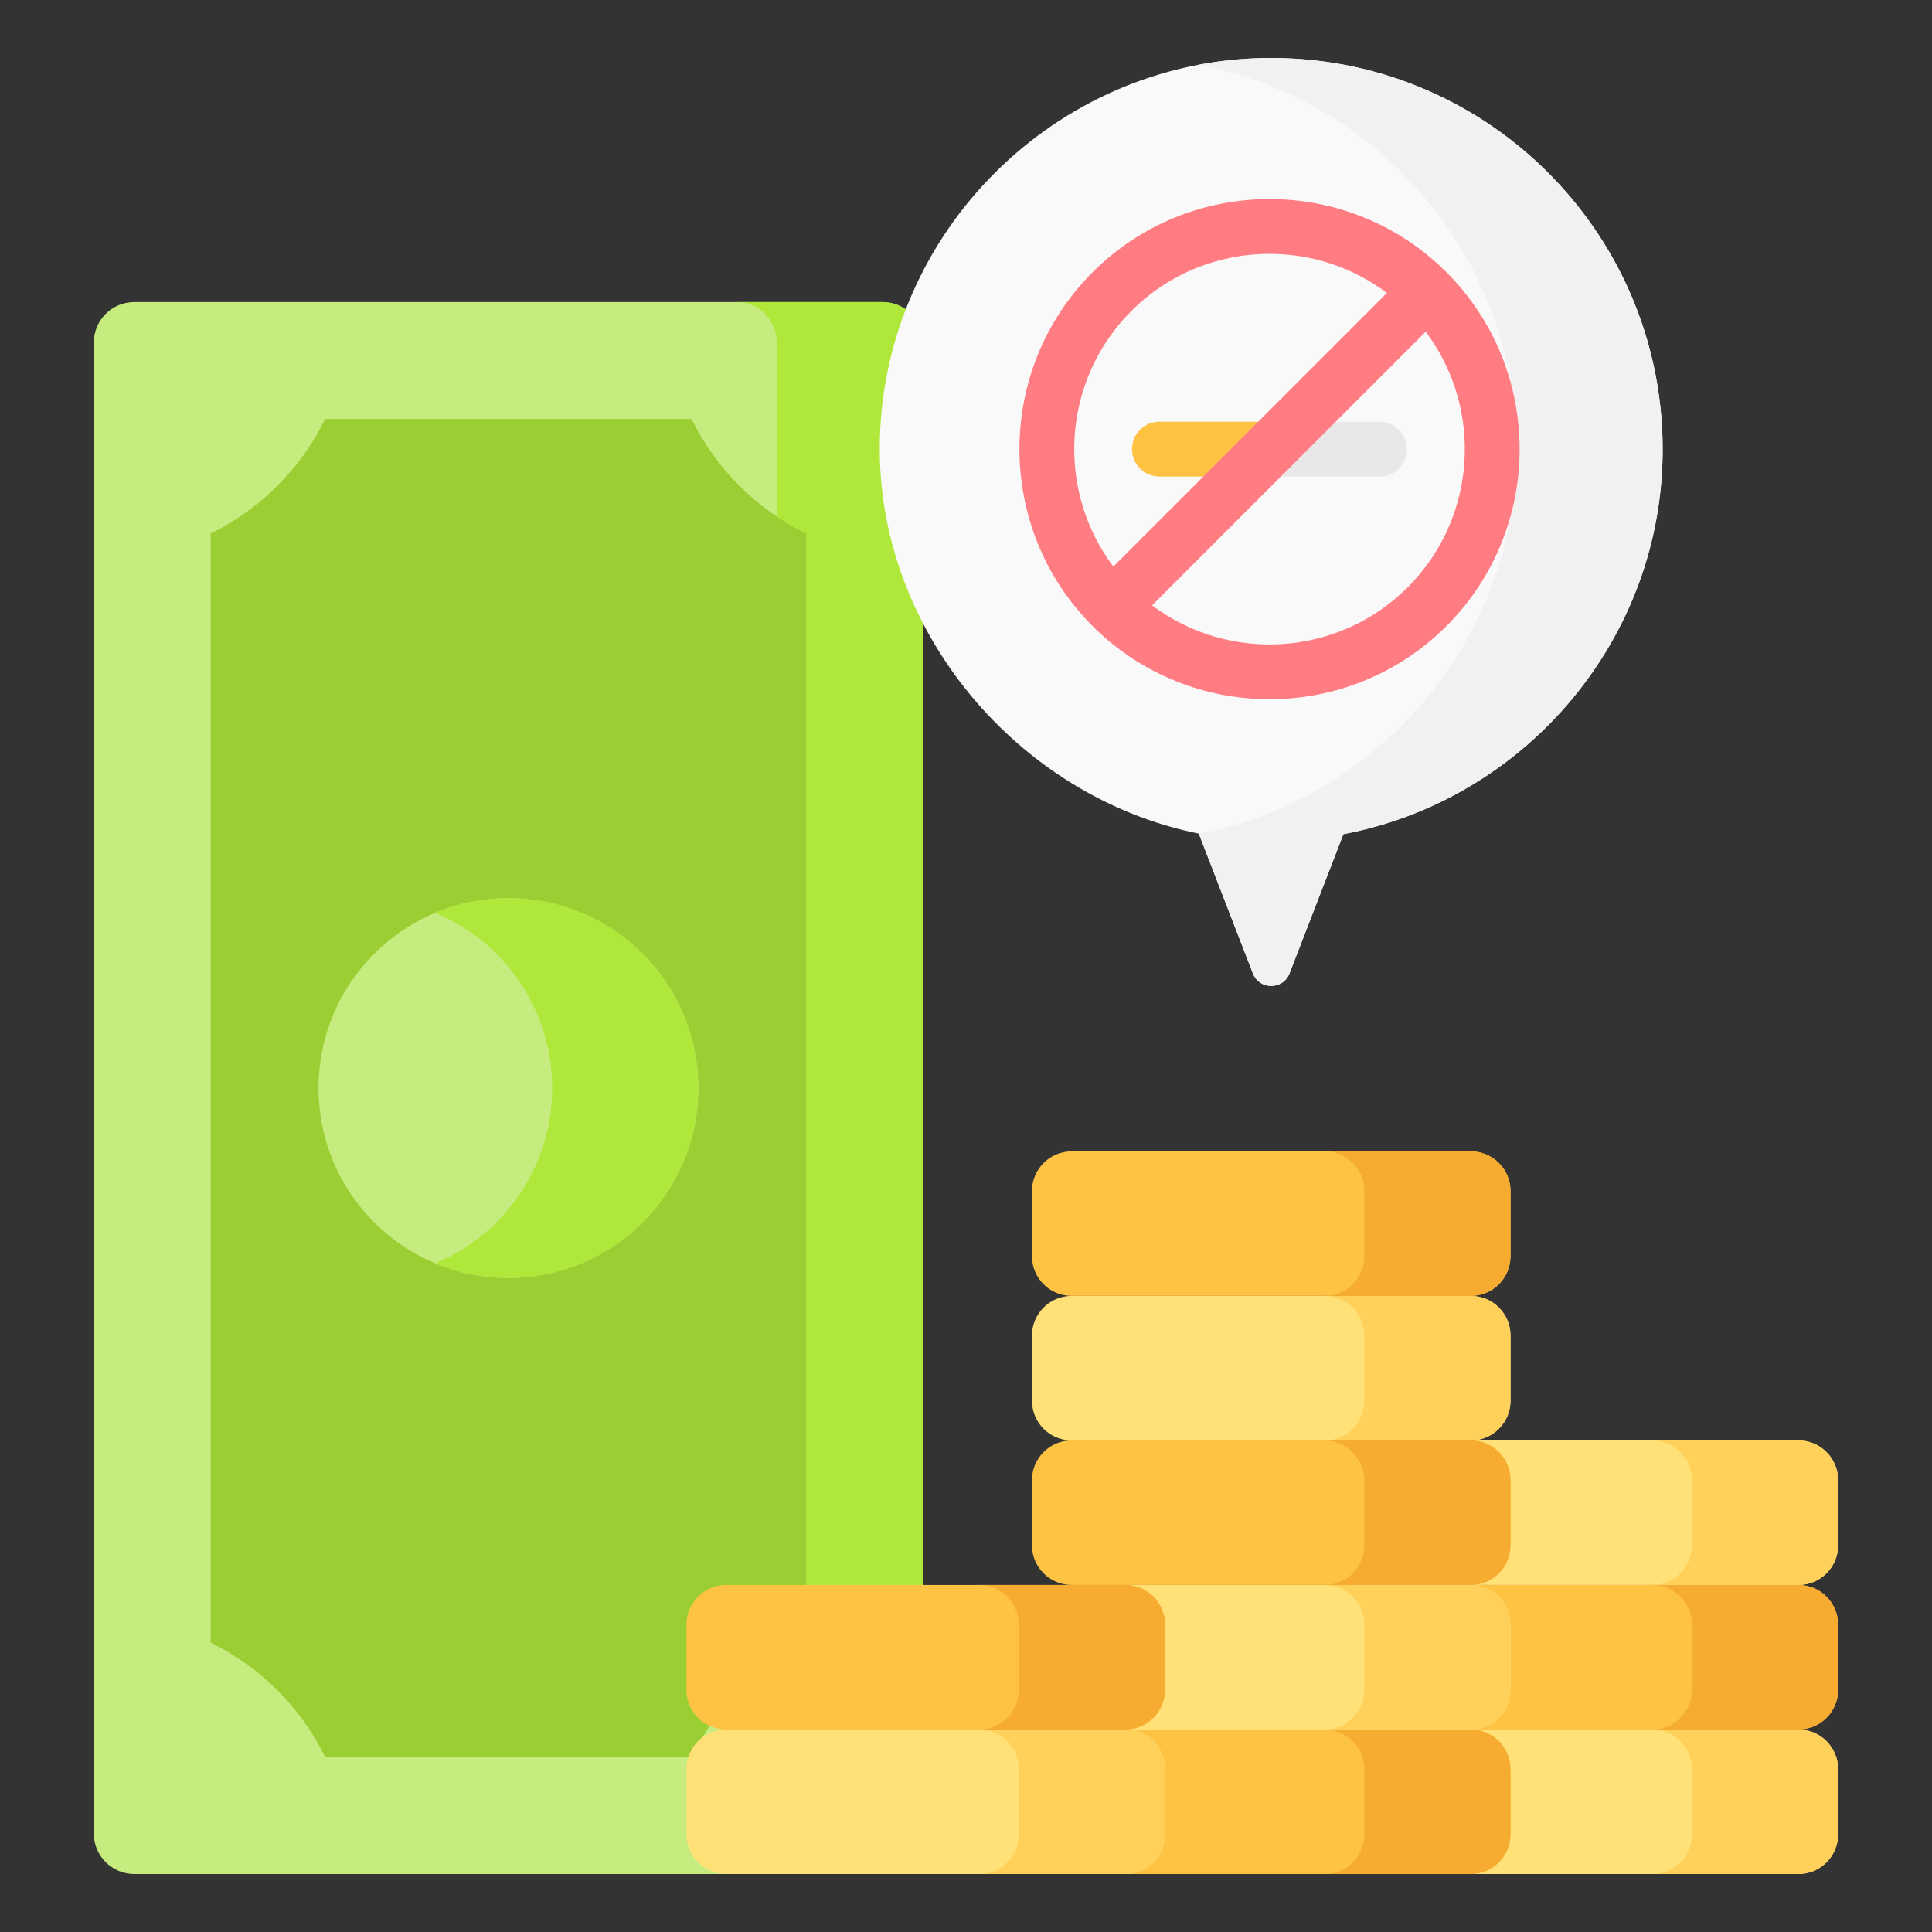 <svg width="100" height="100" viewBox="0 0 100 100" fill="none" xmlns="http://www.w3.org/2000/svg">
<rect x="0" y="0" width="100" height="100" fill="#333333" stroke="none"/>
<g clip-path="url(#clip0_367_86275)">
<path d="M6.951 97H38.115C38.115 97 47.776 83.245 47.776 82.088V17.731C47.776 16.573 46.837 15.635 45.68 15.635H6.951C5.794 15.635 4.855 16.573 4.855 17.731V94.904C4.856 96.062 5.794 97 6.951 97Z" fill="#C6EC7F"/>
<path d="M45.679 15.635H38.113C39.271 15.635 40.209 16.573 40.209 17.731V94.904C40.209 96.062 39.271 97 38.113 97H45.679C46.836 97 47.774 96.062 47.774 94.904V17.731C47.774 16.573 46.836 15.635 45.679 15.635Z" fill="#AFE73B"/>
<path d="M10.906 85.022V27.613C13.479 26.352 15.571 24.26 16.832 21.687H35.796C37.057 24.26 39.149 26.352 41.722 27.613V85.022C39.149 86.283 37.057 88.374 35.796 90.948H16.832C15.571 88.374 13.479 86.283 10.906 85.022Z" fill="#9BCE33"/>
<path d="M26.316 66.146C31.744 66.146 36.145 61.746 36.145 56.318C36.145 50.89 31.744 46.49 26.316 46.49C20.889 46.49 16.488 50.89 16.488 56.318C16.488 61.746 20.889 66.146 26.316 66.146Z" fill="#C6EC7F"/>
<path d="M26.314 46.49C24.973 46.49 23.696 46.758 22.531 47.244C26.082 48.726 28.577 52.23 28.577 56.318C28.577 60.405 26.081 63.91 22.531 65.391C23.696 65.877 24.973 66.146 26.314 66.146C31.742 66.146 36.142 61.746 36.142 56.318C36.142 50.89 31.742 46.49 26.314 46.49Z" fill="#AFE73B"/>
<path d="M72.426 97H93.085C94.221 97 95.141 96.08 95.141 94.945V91.574C95.141 90.439 94.221 89.519 93.085 89.519H72.426C71.291 89.519 70.371 90.439 70.371 91.574V94.945C70.371 96.08 71.291 97 72.426 97Z" fill="#FFE177"/>
<path d="M72.426 89.519H93.085C94.221 89.519 95.141 88.598 95.141 87.463V84.093C95.141 82.957 94.221 82.037 93.085 82.037H72.426C71.291 82.037 70.371 82.957 70.371 84.093V87.463C70.371 88.598 71.291 89.519 72.426 89.519Z" fill="#FFC344"/>
<path d="M93.085 82.037H85.519C86.655 82.037 87.575 82.957 87.575 84.093V87.463C87.575 88.598 86.655 89.519 85.519 89.519H93.085C94.22 89.519 95.14 88.598 95.14 87.463V84.093C95.14 82.957 94.22 82.037 93.085 82.037Z" fill="#F6AB31"/>
<path d="M72.426 82.037H93.085C94.221 82.037 95.141 81.117 95.141 79.982V76.611C95.141 75.476 94.221 74.556 93.085 74.556H72.426C71.291 74.556 70.371 75.476 70.371 76.611V79.982C70.371 81.117 71.291 82.037 72.426 82.037Z" fill="#FFE177"/>
<path d="M93.085 89.519H85.519C86.655 89.519 87.575 90.439 87.575 91.574V94.945C87.575 96.08 86.655 97 85.519 97H93.085C94.22 97 95.14 96.08 95.14 94.945V91.574C95.14 90.439 94.22 89.519 93.085 89.519Z" fill="#FFD15B"/>
<path d="M93.085 74.556H85.519C86.655 74.556 87.575 75.476 87.575 76.611V79.982C87.575 81.117 86.655 82.037 85.519 82.037H93.085C94.22 82.037 95.14 81.117 95.14 79.982V76.611C95.14 75.476 94.22 74.556 93.085 74.556Z" fill="#FFD15B"/>
<path d="M55.469 97H76.128C77.263 97 78.184 96.08 78.184 94.945V91.574C78.184 90.439 77.263 89.519 76.128 89.519H55.469C54.334 89.519 53.414 90.439 53.414 91.574V94.945C53.414 96.08 54.334 97 55.469 97Z" fill="#FFC344"/>
<path d="M55.469 89.519H76.128C77.263 89.519 78.184 88.599 78.184 87.463V84.093C78.184 82.958 77.263 82.037 76.128 82.037H55.469C54.334 82.037 53.414 82.958 53.414 84.093V87.463C53.414 88.599 54.334 89.519 55.469 89.519Z" fill="#FFE177"/>
<path d="M55.469 82.037H76.128C77.263 82.037 78.184 81.117 78.184 79.982V76.612C78.184 75.476 77.263 74.556 76.128 74.556H55.469C54.334 74.556 53.414 75.476 53.414 76.612V79.982C53.414 81.117 54.334 82.037 55.469 82.037Z" fill="#FFC344"/>
<path d="M55.469 74.556H76.128C77.263 74.556 78.184 73.636 78.184 72.501V69.13C78.184 67.995 77.263 67.075 76.128 67.075H55.469C54.334 67.075 53.414 67.995 53.414 69.13V72.501C53.414 73.636 54.334 74.556 55.469 74.556Z" fill="#FFE177"/>
<path d="M55.469 67.075H76.128C77.263 67.075 78.184 66.155 78.184 65.019V61.649C78.184 60.514 77.263 59.594 76.128 59.594H55.469C54.334 59.594 53.414 60.514 53.414 61.649V65.019C53.414 66.155 54.334 67.075 55.469 67.075Z" fill="#FFC344"/>
<path d="M76.128 89.519H68.562C69.698 89.519 70.618 90.439 70.618 91.574V94.945C70.618 96.08 69.698 97 68.562 97H76.128C77.263 97 78.183 96.08 78.183 94.945V91.574C78.183 90.439 77.263 89.519 76.128 89.519Z" fill="#F6AB31"/>
<path d="M76.128 82.037H68.562C69.698 82.037 70.618 82.958 70.618 84.093V87.463C70.618 88.599 69.698 89.519 68.562 89.519H76.128C77.263 89.519 78.183 88.599 78.183 87.463V84.093C78.183 82.958 77.263 82.037 76.128 82.037Z" fill="#FFD15B"/>
<path d="M76.128 74.556H68.562C69.698 74.556 70.618 75.476 70.618 76.612V79.982C70.618 81.117 69.698 82.037 68.562 82.037H76.128C77.263 82.037 78.183 81.117 78.183 79.982V76.612C78.183 75.476 77.263 74.556 76.128 74.556Z" fill="#F6AB31"/>
<path d="M76.128 67.075H68.562C69.698 67.075 70.618 67.995 70.618 69.13V72.501C70.618 73.636 69.698 74.556 68.562 74.556H76.128C77.263 74.556 78.183 73.636 78.183 72.501V69.13C78.183 67.995 77.263 67.075 76.128 67.075Z" fill="#FFD15B"/>
<path d="M76.128 59.594H68.562C69.698 59.594 70.618 60.514 70.618 61.649V65.019C70.618 66.155 69.698 67.075 68.562 67.075H76.128C77.263 67.075 78.183 66.155 78.183 65.019V61.649C78.183 60.514 77.263 59.594 76.128 59.594Z" fill="#F6AB31"/>
<path d="M37.587 97H58.245C59.381 97 60.301 96.08 60.301 94.945V91.574C60.301 90.439 59.381 89.519 58.245 89.519H37.587C36.451 89.519 35.531 90.439 35.531 91.574V94.945C35.531 96.08 36.451 97 37.587 97Z" fill="#FFE177"/>
<path d="M58.245 89.519H50.68C51.815 89.519 52.735 90.439 52.735 91.574V94.945C52.735 96.08 51.815 97 50.68 97H58.245C59.38 97 60.3 96.08 60.3 94.945V91.574C60.3 90.439 59.38 89.519 58.245 89.519Z" fill="#FFD15B"/>
<path d="M37.587 89.519H58.245C59.381 89.519 60.301 88.599 60.301 87.463V84.093C60.301 82.958 59.381 82.037 58.245 82.037H37.587C36.451 82.037 35.531 82.958 35.531 84.093V87.463C35.531 88.599 36.451 89.519 37.587 89.519Z" fill="#FFC344"/>
<path d="M58.245 82.037H50.68C51.815 82.037 52.735 82.958 52.735 84.093V87.463C52.735 88.599 51.815 89.519 50.68 89.519H58.245C59.38 89.519 60.3 88.599 60.3 87.463V84.093C60.3 82.958 59.38 82.037 58.245 82.037Z" fill="#F6AB31"/>
<path d="M86.058 23.123C85.983 11.867 76.729 2.791 65.406 3.004C54.608 3.207 45.786 11.992 45.54 22.79C45.317 32.587 52.69 41.27 62.05 43.148L64.848 50.382C65.183 51.249 66.41 51.249 66.746 50.382L69.533 43.176C78.961 41.4 86.125 33.031 86.058 23.123Z" fill="#FAF9F9"/>
<path d="M86.058 23.123C85.983 11.867 76.729 2.791 65.406 3.004C64.253 3.025 63.123 3.145 62.023 3.354C71.357 5.121 78.427 13.291 78.493 23.123C78.559 33.001 71.439 41.348 62.054 43.16L64.848 50.382C65.183 51.249 66.41 51.249 66.746 50.382L69.533 43.176C78.961 41.4 86.125 33.031 86.058 23.123Z" fill="#F2F1F2"/>
<path d="M71.408 24.666H60.012C59.229 24.666 58.594 24.031 58.594 23.248C58.594 22.465 59.229 21.83 60.012 21.83H71.408C72.192 21.83 72.826 22.465 72.826 23.248C72.827 24.031 72.192 24.666 71.408 24.666Z" fill="#EAE7EA"/>
<path d="M65.71 24.666H60.012C59.229 24.666 58.594 24.031 58.594 23.248C58.594 22.465 59.229 21.83 60.012 21.83H65.71C66.494 21.83 67.129 22.465 67.129 23.248C67.129 24.031 66.494 24.666 65.71 24.666Z" fill="#FFC344"/>
<path d="M74.867 14.091C69.818 9.041 61.602 9.041 56.553 14.091C51.507 19.137 51.503 27.345 56.543 32.395C56.546 32.399 56.549 32.402 56.553 32.405C56.556 32.408 56.559 32.411 56.562 32.415C59.086 34.933 62.398 36.192 65.71 36.192C69.026 36.192 72.343 34.93 74.867 32.405H74.867C79.917 27.356 79.917 19.14 74.867 14.091ZM58.559 16.097C60.53 14.125 63.12 13.139 65.71 13.139C67.853 13.139 69.996 13.814 71.788 15.164L57.626 29.326C54.645 25.367 54.956 19.7 58.559 16.097ZM72.861 30.399C69.259 34.002 63.591 34.313 59.632 31.332L73.794 17.17C76.775 21.129 76.464 26.796 72.861 30.399Z" fill="#FF7C82"/>
</g>
<defs>
<clipPath id="clip0_367_86275">
<rect width="94" height="94" fill="white" transform="translate(3 3)"/>
</clipPath>
</defs>
</svg>
